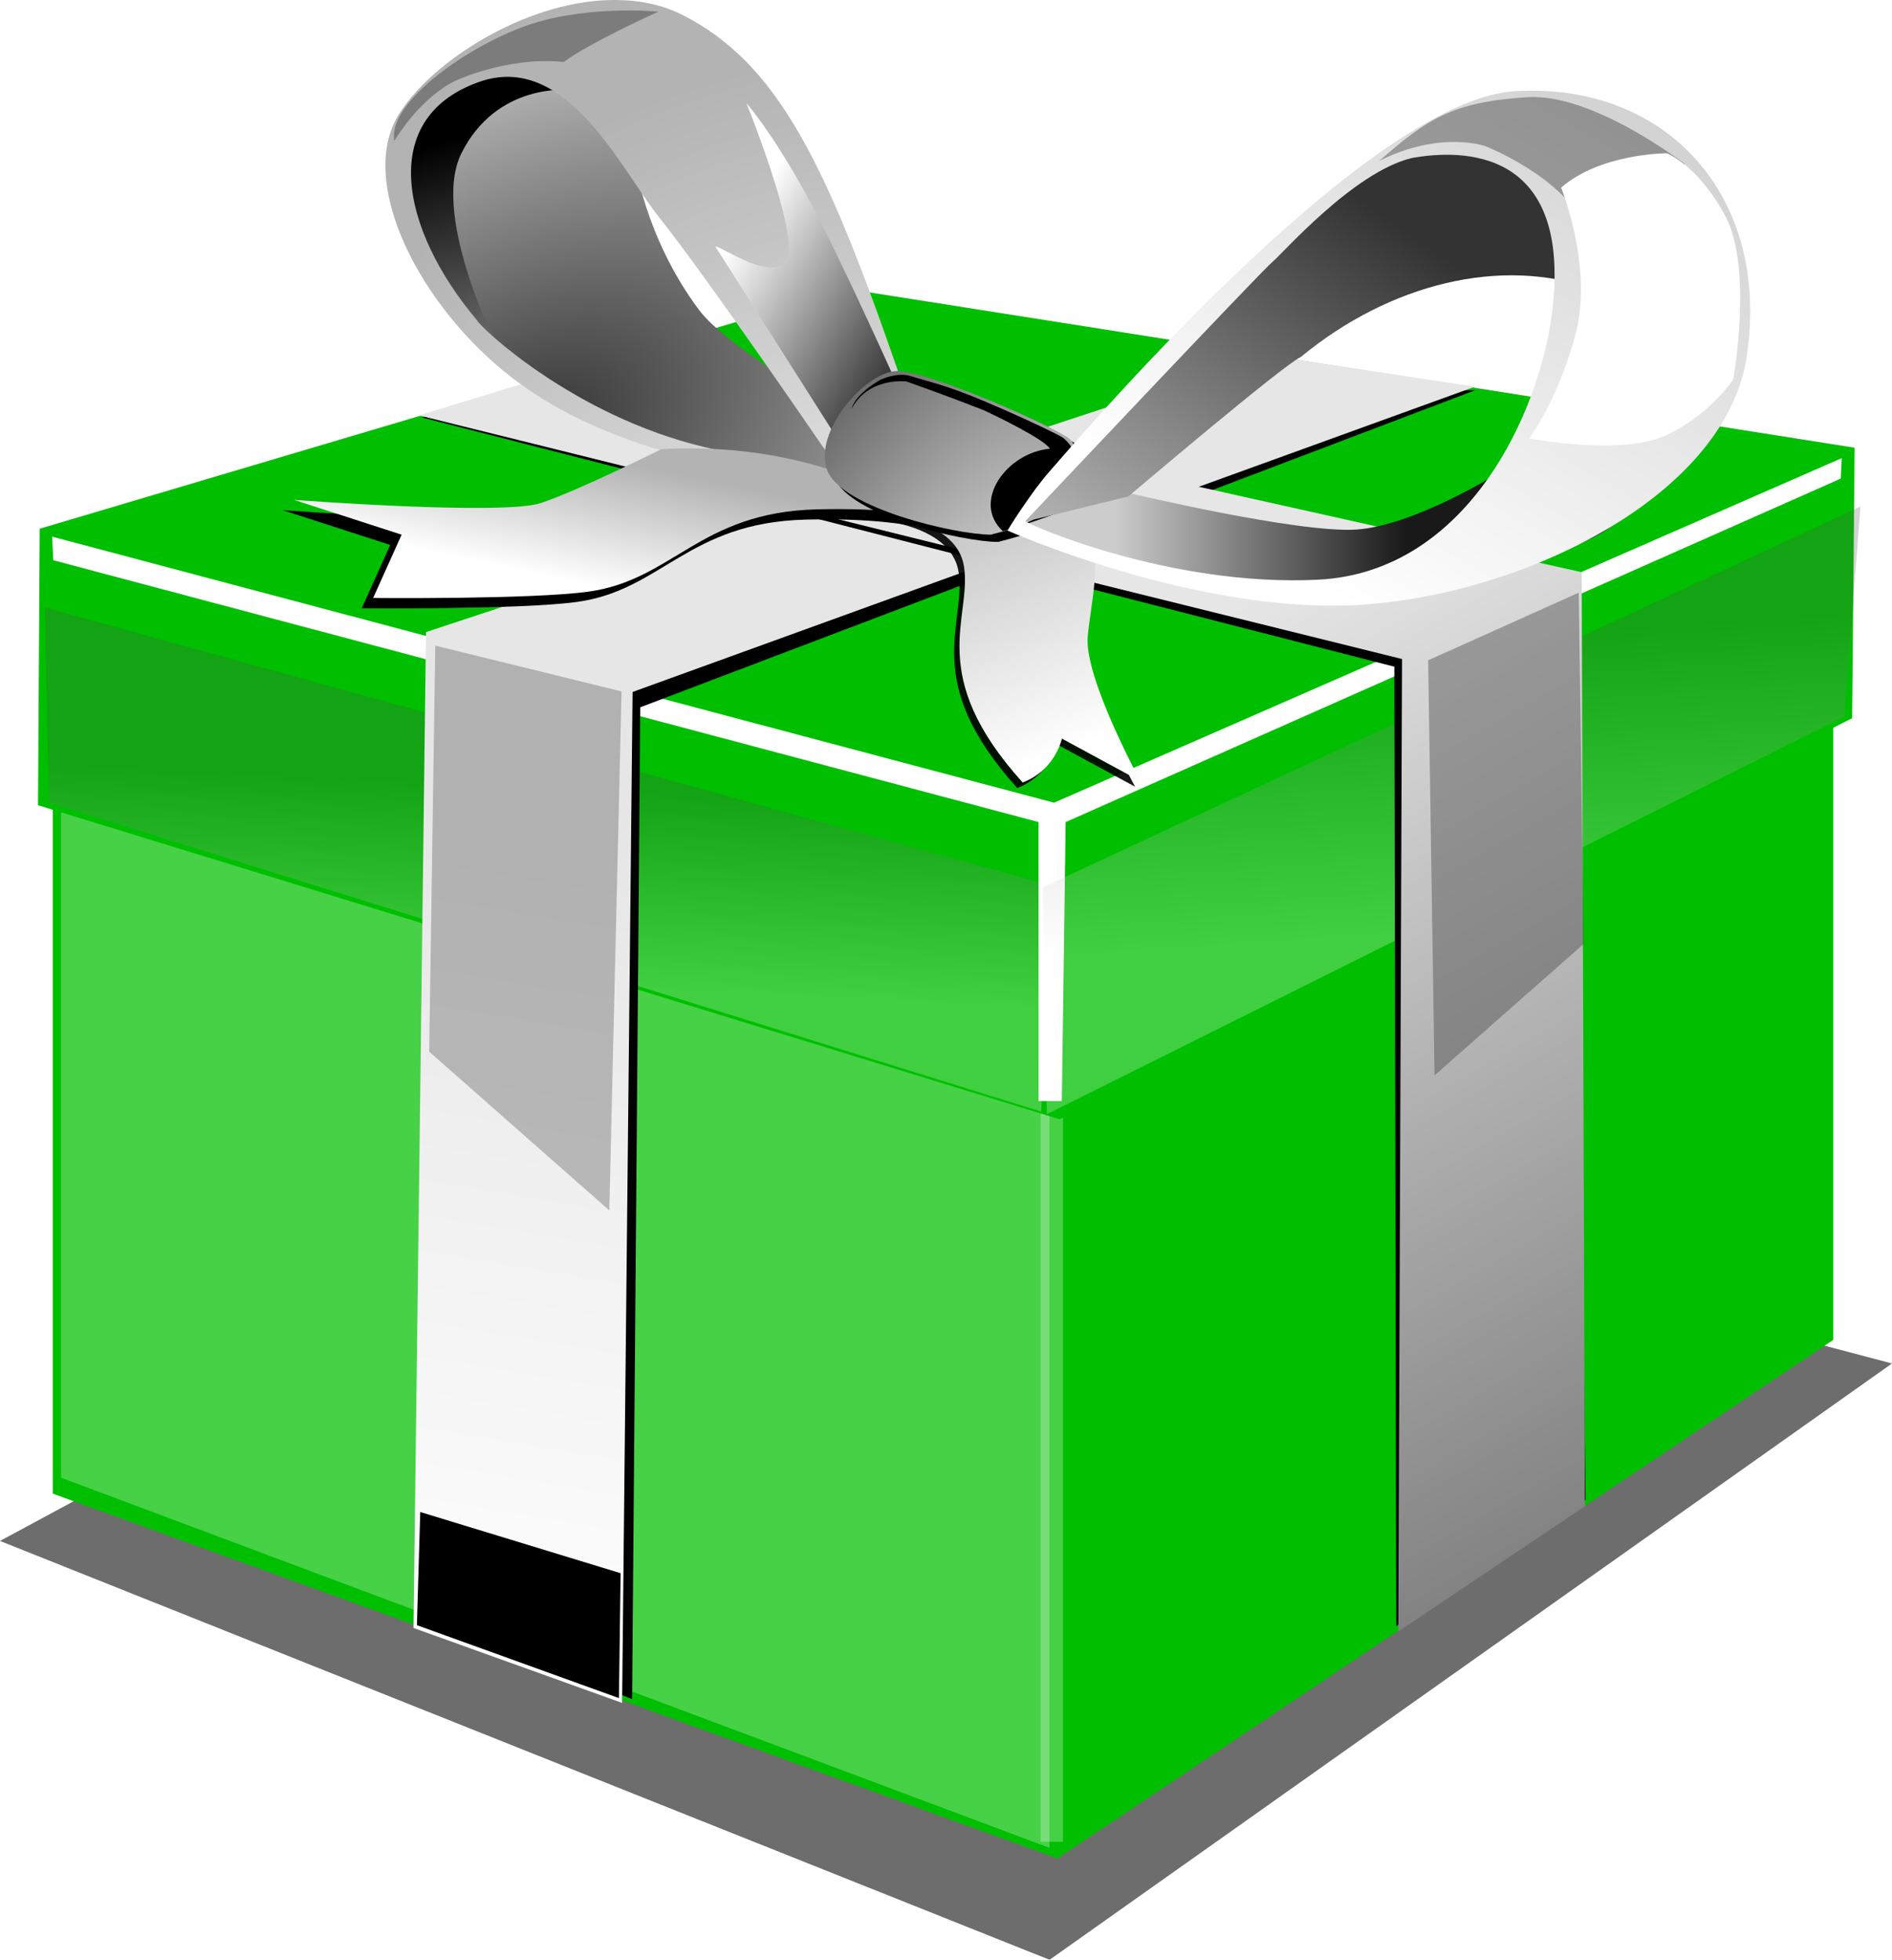 <?xml version="1.0"?><svg width="668.128" height="692.107" xmlns="http://www.w3.org/2000/svg" xmlns:xlink="http://www.w3.org/1999/xlink">
 <title>Present green</title>
 <defs>
  <filter id="filter5389">
   <feGaussianBlur id="feGaussianBlur5391" stdDeviation="0.08"/>
  </filter>
  <linearGradient id="linearGradient5293">
   <stop stop-color=" rgb(255, 255, 255)" id="stop5295" offset="0"/>
   <stop stop-color=" rgb(255, 255, 255)" id="stop5297" offset="1"/>
  </linearGradient>
  <filter id="filter5115">
   <feGaussianBlur id="feGaussianBlur5117" stdDeviation="0.07"/>
  </filter>
  <linearGradient id="linearGradient5119">
   <stop stop-color=" rgb(0, 0, 0)" id="stop5121" offset="0"/>
   <stop stop-color=" rgb(0, 0, 0)" id="stop5123" offset="1"/>
  </linearGradient>
  <linearGradient id="linearGradient4807">
   <stop stop-color=" rgb(204, 204, 204)" id="stop4809" offset="0"/>
   <stop stop-color=" rgb(255, 255, 255)" id="stop4811" offset="1"/>
  </linearGradient>
  <linearGradient id="linearGradient4815">
   <stop stop-color=" rgb(51, 51, 51)" id="stop4817" offset="0"/>
   <stop stop-color=" rgb(204, 204, 204)" id="stop4819" offset="1"/>
  </linearGradient>
  <filter id="filter5073">
   <feGaussianBlur id="feGaussianBlur5075" stdDeviation="0.053"/>
  </filter>
  <linearGradient id="linearGradient4949">
   <stop stop-color=" rgb(0, 0, 0)" id="stop4951" offset="0"/>
   <stop stop-color=" rgb(0, 0, 0)" id="stop4953" offset="1"/>
  </linearGradient>
  <linearGradient id="linearGradient5397">
   <stop stop-color=" rgb(204, 204, 204)" id="stop5399" offset="0"/>
   <stop stop-color=" rgb(25, 25, 25)" id="stop5401" offset="1"/>
  </linearGradient>
  <linearGradient id="linearGradient4801">
   <stop stop-color=" rgb(255, 255, 255)" offset="0" id="stop4803"/>
   <stop stop-color=" rgb(0, 0, 0)" offset="1" id="stop4805"/>
  </linearGradient>
  <filter id="filter4943">
   <feGaussianBlur id="feGaussianBlur4945" stdDeviation="0.105"/>
  </filter>
  <linearGradient id="linearGradient4891">
   <stop stop-color=" rgb(51, 51, 51)" id="stop4893" offset="0"/>
   <stop stop-color=" rgb(255, 255, 255)" id="stop4895" offset="1"/>
  </linearGradient>
  <filter id="filter4875">
   <feGaussianBlur id="feGaussianBlur4877" stdDeviation="0.084"/>
  </filter>
  <linearGradient id="linearGradient2955">
   <stop stop-color=" rgb(179, 179, 179)" id="stop2957" offset="0"/>
   <stop stop-color=" rgb(255, 255, 255)" id="stop2959" offset="1"/>
  </linearGradient>
  <linearGradient id="linearGradient4204">
   <stop stop-color=" rgb(255, 255, 255)" id="stop4206" offset="0"/>
   <stop stop-color=" rgb(179, 179, 179)" id="stop4208" offset="1"/>
  </linearGradient>
  <filter id="filter5203">
   <feGaussianBlur id="feGaussianBlur5205" stdDeviation="0.149"/>
  </filter>
  <linearGradient id="linearGradient5133">
   <stop stop-color=" rgb(127, 127, 127)" offset="0" id="stop5135"/>
   <stop stop-color=" rgb(0, 0, 0)" offset="1" id="stop5137"/>
  </linearGradient>
  <filter height="1.201" y="-0.1" width="1.048" x="-0.024" id="filter4358">
   <feGaussianBlur id="feGaussianBlur4360" stdDeviation="0.14"/>
  </filter>
  <linearGradient id="linearGradient4362">
   <stop stop-color=" rgb(179, 179, 179)" id="stop4364" offset="0"/>
   <stop stop-color=" rgb(255, 255, 255)" id="stop4366" offset="1"/>
  </linearGradient>
  <filter id="filter4332">
   <feGaussianBlur id="feGaussianBlur4334" stdDeviation="0.08"/>
  </filter>
  <linearGradient id="linearGradient4015">
   <stop stop-color=" rgb(0, 0, 0)" id="stop4017" offset="0"/>
   <stop stop-color=" rgb(0, 0, 0)" id="stop4019" offset="1"/>
  </linearGradient>
  <filter id="filter4009">
   <feGaussianBlur id="feGaussianBlur4011" stdDeviation="0.151"/>
  </filter>
  <linearGradient id="linearGradient3969">
   <stop stop-color=" rgb(77, 77, 77)" id="stop3971" offset="0"/>
   <stop stop-color=" rgb(77, 77, 77)" id="stop3973" offset="1"/>
  </linearGradient>
  <linearGradient id="linearGradient4823">
   <stop stop-color=" rgb(51, 51, 51)" id="stop4825" offset="0"/>
   <stop stop-color=" rgb(239, 239, 239)" id="stop4827" offset="1"/>
  </linearGradient>
  <linearGradient id="linearGradient4304">
   <stop stop-color=" rgb(230, 230, 230)" offset="0" id="stop4306"/>
   <stop stop-color=" rgb(102, 102, 102)" offset="1" id="stop4308"/>
  </linearGradient>
  <filter id="filter3954">
   <feGaussianBlur id="feGaussianBlur3956" stdDeviation="0.146"/>
  </filter>
  <linearGradient id="linearGradient3958">
   <stop stop-color=" rgb(255, 255, 255)" id="stop3960" offset="0"/>
   <stop stop-color=" rgb(230, 230, 230)" id="stop3962" offset="1"/>
  </linearGradient>
  <filter id="filter3936">
   <feGaussianBlur id="feGaussianBlur3938" stdDeviation="0.191"/>
  </filter>
  <filter id="filter3840">
   <feGaussianBlur id="feGaussianBlur3842" stdDeviation="0.291"/>
  </filter>
  <filter id="filter4286">
   <feGaussianBlur id="feGaussianBlur4288" stdDeviation="0.18"/>
  </filter>
  <linearGradient id="linearGradient4224">
   <stop stop-color=" rgb(255, 255, 255)" offset="0" id="stop4226"/>
   <stop stop-color=" rgb(77, 77, 77)" offset="1" id="stop4228"/>
  </linearGradient>
  <filter height="1.049" y="-0.024" width="2.454" x="-0.727" id="filter3888">
   <feGaussianBlur id="feGaussianBlur3890" stdDeviation="0.157"/>
  </filter>
  <linearGradient id="linearGradient3892">
   <stop stop-color=" rgb(255, 255, 255)" id="stop3894" offset="0"/>
   <stop stop-color=" rgb(255, 255, 255)" id="stop3896" offset="1"/>
  </linearGradient>
  <filter id="filter4049">
   <feGaussianBlur id="feGaussianBlur4051" stdDeviation="0.287"/>
  </filter>
  <linearGradient id="linearGradient4025">
   <stop stop-color=" rgb(255, 255, 255)" id="stop4027" offset="0"/>
   <stop stop-color=" rgb(255, 255, 255)" id="stop4029" offset="1"/>
  </linearGradient>
  <filter height="1.266" y="-0.133" width="1.119" x="-0.06" id="filter4715">
   <feGaussianBlur id="feGaussianBlur4717" stdDeviation="2.386"/>
  </filter>
  <radialGradient r="11.035" fy="238.348" fx="985.762" cy="238.348" cx="985.762" gradientTransform="matrix(1.164,-1.975,2.046,1.206,-614.231,1863.89)" gradientUnits="userSpaceOnUse" id="radialGradient2650" xlink:href="#linearGradient4025"/>
  <linearGradient y2="-0.218" x2="0.591" y1="0.701" x1="0.591" id="linearGradient2652" xlink:href="#linearGradient3892"/>
  <linearGradient y2="0.355" x2="0.537" y1="0.747" x1="0.5" id="linearGradient2654" xlink:href="#linearGradient4224"/>
  <linearGradient y2="1.115" x2="0.563" y1="0.596" x1="0.557" id="linearGradient2656" xlink:href="#linearGradient3892"/>
  <linearGradient y2="0.206" x2="0.433" y1="0.689" x1="0.388" id="linearGradient2660" xlink:href="#linearGradient4224"/>
  <linearGradient y2="0.708" x2="0.492" y1="-0.254" x1="0.492" id="linearGradient2666" xlink:href="#linearGradient3969"/>
  <linearGradient y2="0.717" x2="0.504" y1="-0.215" x1="0.504" id="linearGradient2670" xlink:href="#linearGradient3969"/>
  <linearGradient y2="0.827" x2="0.821" y1="-0.238" x1="0.231" id="linearGradient2672" xlink:href="#linearGradient4362"/>
  <linearGradient y2="0.26" x2="0.346" y1="1.087" x1="0.5" id="linearGradient2674" xlink:href="#linearGradient5133"/>
  <linearGradient y2="0.248" x2="0.267" y1="0.899" x1="0.867" id="linearGradient2680" xlink:href="#linearGradient4891"/>
  <linearGradient y2="-0.123" x2="0.145" y1="1.243" x1="0.914" id="linearGradient2686" xlink:href="#linearGradient4949"/>
  <linearGradient y2="1.121" x2="-0.133" y1="0.286" x1="0.7" id="linearGradient2688" xlink:href="#linearGradient4815"/>
  <linearGradient y2="0.944" x2="0.401" y1="0.112" x1="1.091" id="linearGradient2690" xlink:href="#linearGradient4807"/>
  <linearGradient y2="0.101" x2="0.661" y1="0.42" x1="-0.044" id="linearGradient2692" xlink:href="#linearGradient5119"/>
  <linearGradient y2="0.494" x2="0.576" y1="-0.331" x1="0.317" id="linearGradient2694" xlink:href="#linearGradient5119"/>
  <linearGradient y2="1.069" x2="0.5" y1="-0.126" x1="0.361" id="linearGradient2696" xlink:href="#linearGradient5293"/>
  <linearGradient y2="0.342" x2="0.618" y1="0.342" x1="0.155" id="linearGradient2706" xlink:href="#linearGradient5397"/>
  <radialGradient r="2.865" fy="205.931" fx="999.932" cy="205.931" cx="999.932" gradientTransform="matrix(55.986,25.92,-51.367,110.964,-45063.248,-48502.997)" gradientUnits="userSpaceOnUse" id="radialGradient2709" xlink:href="#linearGradient4801"/>
  <linearGradient y2="0.769" x2="0.297" y1="0.286" x1="0.698" id="linearGradient2714" xlink:href="#linearGradient2955"/>
  <radialGradient r="5.838" fy="209.136" fx="990.439" cy="209.136" cx="990.439" gradientTransform="matrix(-28.792,-35.184,33.772,-27.637,21786.677,40906.69)" gradientUnits="userSpaceOnUse" id="radialGradient2717" xlink:href="#linearGradient4204"/>
  <linearGradient y2="0.5" x2="0.68" y1="1.531" x1="0.5" id="linearGradient2726" xlink:href="#linearGradient4015"/>
  <radialGradient r="5.473" fy="164.892" fx="1006.307" cy="164.892" cx="1006.307" gradientTransform="matrix(15.657,27.812,-42.83,24.111,-8504.331,-31809.336)" gradientUnits="userSpaceOnUse" id="radialGradient2730" xlink:href="#linearGradient4823"/>
  <linearGradient y2="1.067" x2="1.199" y1="0.18" x1="0.735" id="linearGradient2733" xlink:href="#linearGradient4304"/>
  <linearGradient y2="0.376" x2="0.312" y1="1.024" x1="0.227" id="linearGradient2738" xlink:href="#linearGradient3958"/>
  <linearGradient y2="0.717" x2="0.496" y1="-0.215" x1="0.496" id="svg_1" xlink:href="#linearGradient3969"/>
  <linearGradient y2="0.206" x2="0.567" y1="0.689" x1="0.612" id="svg_2" xlink:href="#linearGradient4224"/>
 </defs>
 <g>
  <title>Layer 1</title>
  <path opacity="0.756" fill="#000000" fill-rule="evenodd" stroke-width="1px" filter="url(#filter4715)" id="path4665" d="m-0,544.191l370.641,147.916l297.488,-210.592l-370.641,-97.775l-297.487,160.451z"/>
  <path fill="#00bf00" fill-rule="evenodd" stroke-width="0.2" stroke-miterlimit="4" id="path3105" d="m18.633,250.447l0,277.032l354.804,128.85l273.953,-183.149l0,-263.18l-281.649,149.29l-347.108,-108.842z"/>
  <path style="vector-effect: non-scaling-stroke; " opacity="0.525" fill="url(#radialGradient2650)" fill-rule="evenodd" stroke-width="1px" filter="url(#filter4049)" id="path3107" d="m21.562,521.862l349.036,130.709l0,-270.036l-349.036,-106.291l0,245.618z"/>
  <rect style="vector-effect: non-scaling-stroke; " opacity="0.522" fill="url(#linearGradient2652)" fill-rule="nonzero" stroke-width="0.2" stroke-miterlimit="4" stroke-dashoffset="0" filter="url(#filter3888)" transform="matrix(18.002 0 0 18.002 -17662.6 -3520.43)" y="215.883" x="1001.56" height="15.805" width="0.439" id="rect3109"/>
  <path style="vector-effect: non-scaling-stroke; " fill="#00bf00" fill-rule="nonzero" stroke-width="0.2" stroke-miterlimit="4" stroke-dashoffset="0" id="path3111" d="m299.278,102.038l355.653,56.072l-0.875,95.519l-279.882,141.643l-360.746,-110.905l0.588,-97.647l285.263,-84.682z"/>
  <path style="vector-effect: non-scaling-stroke; " opacity="0.5" fill="url(#linearGradient2654)" fill-rule="evenodd" stroke-width="1px" filter="url(#filter4286)" id="path3113" d="m15.816,214.48l1.436,68.945l350.471,109.164l1.438,-80.436l-353.346,-97.673z"/>
  <path style="vector-effect: non-scaling-stroke; " fill="url(#linearGradient2656)" fill-rule="evenodd" stroke-width="1px" filter="url(#filter3840)" id="path3115" d="m18.405,189.519l353.812,93.955l278.164,-121.683l-0.355,7.227l-273.704,121.297l-1.354,98.527l-8.21,0l-0.014,-98.527l-347.926,-92.466l-0.412,-8.331z"/>
  <path style="vector-effect: non-scaling-stroke; " fill="#000000" fill-rule="evenodd" stroke-width="0.2" stroke-miterlimit="4" filter="url(#filter3936)" d="m442.832,137.353l-289.689,91.287l-3.932,341.829l74.01,29.603l2.874,-350.287l294.837,-111.968l-78.101,-0.464z" id="path3117"/>
  <path style="vector-effect: non-scaling-stroke; " fill="url(#linearGradient2738)" fill-rule="evenodd" stroke-width="0.2" stroke-miterlimit="4" id="path3119" d="m446.911,125.325l-296.476,97.896l-4.414,351.7l73.66,26.465l3.706,-357.019l297.452,-107.8l-73.928,-11.242z"/>
  <path style="vector-effect: non-scaling-stroke; " opacity="0.5" fill="url(#svg_2)" fill-rule="evenodd" stroke-width="1px" filter="url(#filter4286)" d="m656.974,178.871l-5.672,74.259l-281.622,140.343l-1.438,-80.087l288.732,-134.515z" id="path3121"/>
  <path style="vector-effect: non-scaling-stroke; " fill="#000000" fill-rule="evenodd" stroke-width="0.2" stroke-miterlimit="4" filter="url(#filter3954)" d="m148.857,147.398l343.538,88.048l0.656,338.847l66.86,-44.554l-4.081,-324.953l-340.494,-75.132l-66.479,17.745z" id="path3123"/>
  <path style="vector-effect: non-scaling-stroke; " fill="url(#linearGradient2733)" fill-rule="evenodd" stroke-width="0.2" stroke-miterlimit="4" id="path3125" d="m147.945,146.701l347.16,86.036l-1.311,343.433l65.879,-44.226l-1.132,-329.868l-342.104,-76.339l-68.492,20.964z"/>
  <path style="vector-effect: non-scaling-stroke; " fill="url(#radialGradient2730)" fill-rule="evenodd" stroke-width="1px" id="path3127" d="m223.791,54.978c0,0 3.449,28.5 23.26,54.729c9.401,12.449 45.835,33.522 45.835,33.522l19.84,23.944c0,0 -20.524,6.841 -30.786,5.473c-10.261,-1.368 -61.166,-16.138 -80.322,-27.084c-19.156,-10.946 -53.361,-49.525 -55.414,-58.419c-2.051,-8.893 -11.501,-32.019 -3.291,-47.07c8.208,-15.051 24.096,-22.038 28.885,-22.722c4.789,-0.684 49.94,22.576 49.94,22.576l2.053,15.051z"/>
  <path style="vector-effect: non-scaling-stroke; " opacity="0.591" fill="url(#linearGradient2666)" fill-rule="evenodd" stroke-width="1px" filter="url(#filter4009)" id="path3129" d="m153.717,228.011l65.765,16.172l-4.313,183.28l-63.609,-56.062l2.157,-143.389z"/>
  <path style="vector-effect: non-scaling-stroke; " fill="url(#linearGradient2726)" fill-rule="evenodd" stroke-width="1px" id="path3131" d="m148.406,533.972l-1.183,39.963l71.34,25.754l0.592,-44.107l-70.749,-21.61z"/>
  <path style="vector-effect: non-scaling-stroke; " opacity="0.674" fill="url(#svg_1)" fill-rule="evenodd" stroke-width="1px" filter="url(#filter4009)" d="m557.49,209.309l-53.165,23.88l2.263,146.571l52.688,-46.437l-1.785,-124.014z" id="path3133"/>
  <g style="vector-effect: non-scaling-stroke; " transform="matrix(15.742 1.527 -1.527 15.742 -15387.8 -3975.65)" id="g3135">
   <path style="vector-effect: non-scaling-stroke; " opacity="0.953" fill="#000000" fill-rule="evenodd" stroke-width="0.2" stroke-miterlimit="4" filter="url(#filter4332)" id="path3137" d="m1013.005,165.927c0,0 1.908,-0.141 2.191,0.99c0.283,1.131 -0.636,2.474 1.767,4.665c0.707,-0.353 0.778,-1.06 0.778,-1.06l1.838,0.777c0,0 -1.484,-2.191 -1.484,-3.11c0,-0.919 0.212,-2.05 -0.424,-2.403c-0.636,-0.353 -3.746,-0.353 -3.746,-0.353l-0.919,0.495z"/>
   <path style="vector-effect: non-scaling-stroke; " fill="url(#linearGradient2672)" fill-rule="evenodd" stroke-width="0.2" stroke-miterlimit="4" d="m1013.113,165.792c0,0 1.908,-0.141 2.191,0.99c0.283,1.131 -0.636,2.474 1.767,4.665c0.707,-0.353 0.777,-1.06 0.777,-1.06l1.838,0.777c0,0 -1.484,-2.191 -1.484,-3.11c0,-0.919 0.212,-2.05 -0.424,-2.403c-0.636,-0.353 -3.746,-0.353 -3.746,-0.353l-0.919,0.495z" id="path3139"/>
  </g>
  <path style="vector-effect: non-scaling-stroke; " fill="#000000" fill-rule="evenodd" stroke-width="0.2" stroke-miterlimit="4" filter="url(#filter4358)" d="m229.462,162.271c0,0 -29.064,14.532 -42.477,19.003c-13.415,4.471 -87.192,-1.118 -87.192,-1.118l38.007,12.296l-10.06,22.357c0,0 55.73,0.544 76.013,-2.236c29.921,-4.101 39.124,-27.946 80.484,-29.064c24.811,-0.671 38.008,2.236 38.008,2.236c0,0 -33.535,-26.828 -92.781,-23.475z" id="path3141"/>
  <path style="vector-effect: non-scaling-stroke; " fill="url(#linearGradient2674)" fill-rule="evenodd" stroke-width="1px" filter="url(#filter5203)" id="path3143" d="m200.244,31.807c0,0 -17.426,-9.957 -24.064,-9.957c-6.637,0 -30.7,9.127 -33.19,21.573c-2.49,12.446 -5.809,38.169 5.809,53.104c11.616,14.936 29.04,30.701 29.04,30.701c0,0 -26.298,-50.069 -14.934,-73.018c12.459,-25.161 38.167,-22.403 37.339,-22.403z"/>
  <path fill="url(#radialGradient2717)" fill-rule="evenodd" stroke-width="0.2" stroke-miterlimit="4" id="path3145" d="m212.031,0.178c-29.761,2.089 -61.203,23.057 -71.663,41.021c-13.948,23.953 8.018,67.132 40.304,92.088c44.245,34.2 110.436,35.473 110.436,35.473c0,-1.032 43.236,11.951 25.7,-38.599c-25.178,-72.577 -42.191,-108.02 -76.112,-125.041c-8.686,-4.359 -18.744,-5.639 -28.665,-4.942zm-41.615,28.341c30.182,-9.41 49.033,31.589 62.373,48.265c16.42,20.524 57.826,81.054 57.826,81.054l8.401,10.873c0,0 -4.575,0.073 -50.412,-10.873c-45.835,-10.946 -78.797,-41.999 -80.165,-44.736c-27.31,-32.413 -35.347,-72.428 1.977,-84.583z"/>
  <path fill="url(#linearGradient2714)" fill-rule="evenodd" stroke-width="0.2" stroke-miterlimit="4" id="path3147" d="m233.489,158.645c0,0 -29.064,14.532 -42.479,19.003c-13.413,4.471 -87.19,-1.118 -87.19,-1.118l38.006,12.296l-10.06,22.357c0,0 55.73,0.544 76.012,-2.236c29.923,-4.101 39.124,-27.946 80.485,-29.064c24.811,-0.671 38.006,2.236 38.006,2.236c0,0 -33.535,-26.828 -92.78,-23.475z"/>
  <path style="vector-effect: non-scaling-stroke; " fill="#000000" fill-rule="evenodd" stroke-width="0.2" stroke-miterlimit="4" filter="url(#filter4875)" d="m379.305,156.307c0,0 -48.487,-22.696 -59.835,-22.696c-11.347,0 -29.916,21.664 -24.759,35.075c5.159,13.411 45.392,22.696 57.77,22.696c11.024,-2.827 21.047,-6.323 31.98,-11.348c0,-7.221 -5.157,-23.727 -5.157,-23.727z" id="path3149"/>
  <path style="vector-effect: non-scaling-stroke; " fill="url(#linearGradient2680)" fill-rule="evenodd" stroke-width="1px" filter="url(#filter4943)" id="path3151" d="m252.604,87.046l43.99,69.284l21.995,-16.496c0,0 -21.995,-49.488 -34.092,-71.483c-12.098,-21.995 -20.896,-31.893 -20.896,-31.893c0,0 18.697,46.189 14.297,54.987c-4.398,8.798 -23.095,-4.399 -25.294,-4.399z"/>
  <path style="vector-effect: non-scaling-stroke; " fill="url(#radialGradient2709)" fill-rule="evenodd" stroke-width="0.2" stroke-miterlimit="4" id="path3153" d="m377.812,155.082c-4.885,-4.128 -49.561,-24.038 -60.908,-24.038c-11.348,0 -29.916,21.664 -24.759,35.075c5.159,13.411 45.392,22.696 57.771,22.696c11.023,-2.827 21.047,-6.323 31.98,-11.348c0,-7.221 2.148,-15.291 -4.084,-22.386z"/>
  <path style="vector-effect: non-scaling-stroke; " fill="url(#linearGradient2706)" fill-rule="evenodd" stroke-width="0.2" stroke-miterlimit="4" id="path3155" d="m359.246,188.381c0,0 35.533,13.026 57.424,16.446c21.892,3.421 66.401,10.918 77.347,6.814c10.946,-4.105 70.464,-16.419 78.674,-29.417c8.21,-12.998 -43.783,-15.051 -43.783,-15.051c0,0 -29.418,18.471 -49.942,19.839c-20.522,1.368 -80.725,-12.998 -80.725,-12.998l-38.311,10.262l-0.683,4.105z"/>
  <path style="vector-effect: non-scaling-stroke; " fill="url(#linearGradient2686)" fill-rule="evenodd" stroke-width="1px" filter="url(#filter5073)" id="path3157" d="m311.464,133.909c0,0 5.499,-2.578 10.198,-1.073c6.707,2.147 12.087,2.956 26.567,9.124c15.615,6.652 26.154,11.883 27.227,12.688c8.819,7.577 2.816,15.601 3.097,24.346c-5.367,2.684 -22.005,8.051 -24.42,8.588c-11.173,-10.313 1.303,-27.789 16.635,-29.101c-2.028,-3.393 -19.068,-11.612 -23.102,-13.49c-13.098,-5.209 -27.613,-10.276 -27.613,-10.276c0,0 -13.408,-1.661 -19.323,9.661c1.343,-5.636 11.272,-11.003 10.735,-10.466z"/>
  <g transform="matrix(15.815 0 0 15.815 -15730.7 -2436.6)" id="g3159">
   <path fill="url(#linearGradient2688)" fill-rule="evenodd" stroke-width="0.2" stroke-miterlimit="4" d="m1017.746,165.673l2.12,-0.519c0,0 3.46,-2.941 3.85,-3.114c1.994,-1.644 4.482,-2.25 6.532,-1.514c0,0 -0.216,-2.639 -0.908,-2.985c-0.692,-0.346 -2.595,-0.606 -2.595,-0.606c0,0 -2.574,1.726 -2.877,2.029c-0.303,0.303 -4.706,4.631 -4.706,4.631l-1.377,1.619l-0.275,0.565l0.239,-0.107z" id="path3161"/>
   <path fill="url(#linearGradient2690)" fill-rule="evenodd" stroke-width="0.2" stroke-miterlimit="4" d="m1028.486,156.107c-3.374,0.216 -9.992,8.056 -10.381,8.489c-0.389,0.433 -0.978,1.365 -0.935,1.322c0,0 4.214,1.874 7.847,1.658c3.634,-0.216 8.18,-2.41 8.655,-5.54c0.546,-3.597 -1.812,-6.145 -5.186,-5.929zm-2.298,1.492c1.14,-0.208 3.579,-0.226 3.142,3.414c-0.271,2.253 -1.888,5.827 -5.219,6c-3.331,0.173 -6.586,-1.268 -6.543,-1.311c0,0 5.295,-5.61 5.512,-5.783c0.216,-0.173 1.804,-2.002 3.108,-2.32z" id="path3163"/>
  </g>
  <path style="vector-effect: non-scaling-stroke; " opacity="0.558" fill="url(#linearGradient2692)" fill-rule="evenodd" stroke-width="1px" filter="url(#filter5115)" id="path3165" d="m139.222,49.768c-2.336,-12.823 23.201,-31.72 44.773,-40.017c21.573,-8.297 48.492,-5.635 48.492,-5.635c0,0 -23.643,10.613 -33.428,17.772c-19.715,-2.004 -37.795,6.446 -37.795,6.446c0,0 -11.374,4.387 -22.042,21.435z"/>
  <path style="vector-effect: non-scaling-stroke; " opacity="0.558" fill="url(#linearGradient2694)" fill-rule="evenodd" stroke-width="1px" filter="url(#filter5115)" d="m486.97,56.864c16.859,-14.596 25.414,-20.852 52.493,-22.549c23.07,-1.445 55.473,23.57 55.473,23.57c0,0 -24.765,16.635 -35.9,21.428c-7.242,-16.815 -34.225,-27.598 -34.225,-27.598c0,0 -15.76,-5.937 -37.84,5.149z" id="path3167"/>
  <path style="vector-effect: non-scaling-stroke; " fill="url(#linearGradient2696)" fill-rule="evenodd" stroke-width="1px" filter="url(#filter5389)" id="path3169" d="m551.282,66.275c0,0 11.288,27.788 5.211,51.235c-6.079,23.446 -16.501,37.341 -16.501,37.341c0,0 32.131,6.079 47.763,-0.869c15.63,-6.947 24.314,-19.973 24.314,-19.973c0,0 6.946,-39.077 -2.606,-57.313c-9.551,-18.236 -20.839,-22.578 -20.839,-22.578c0,0 -23.447,0 -37.342,12.157z"/>
 </g>
</svg>